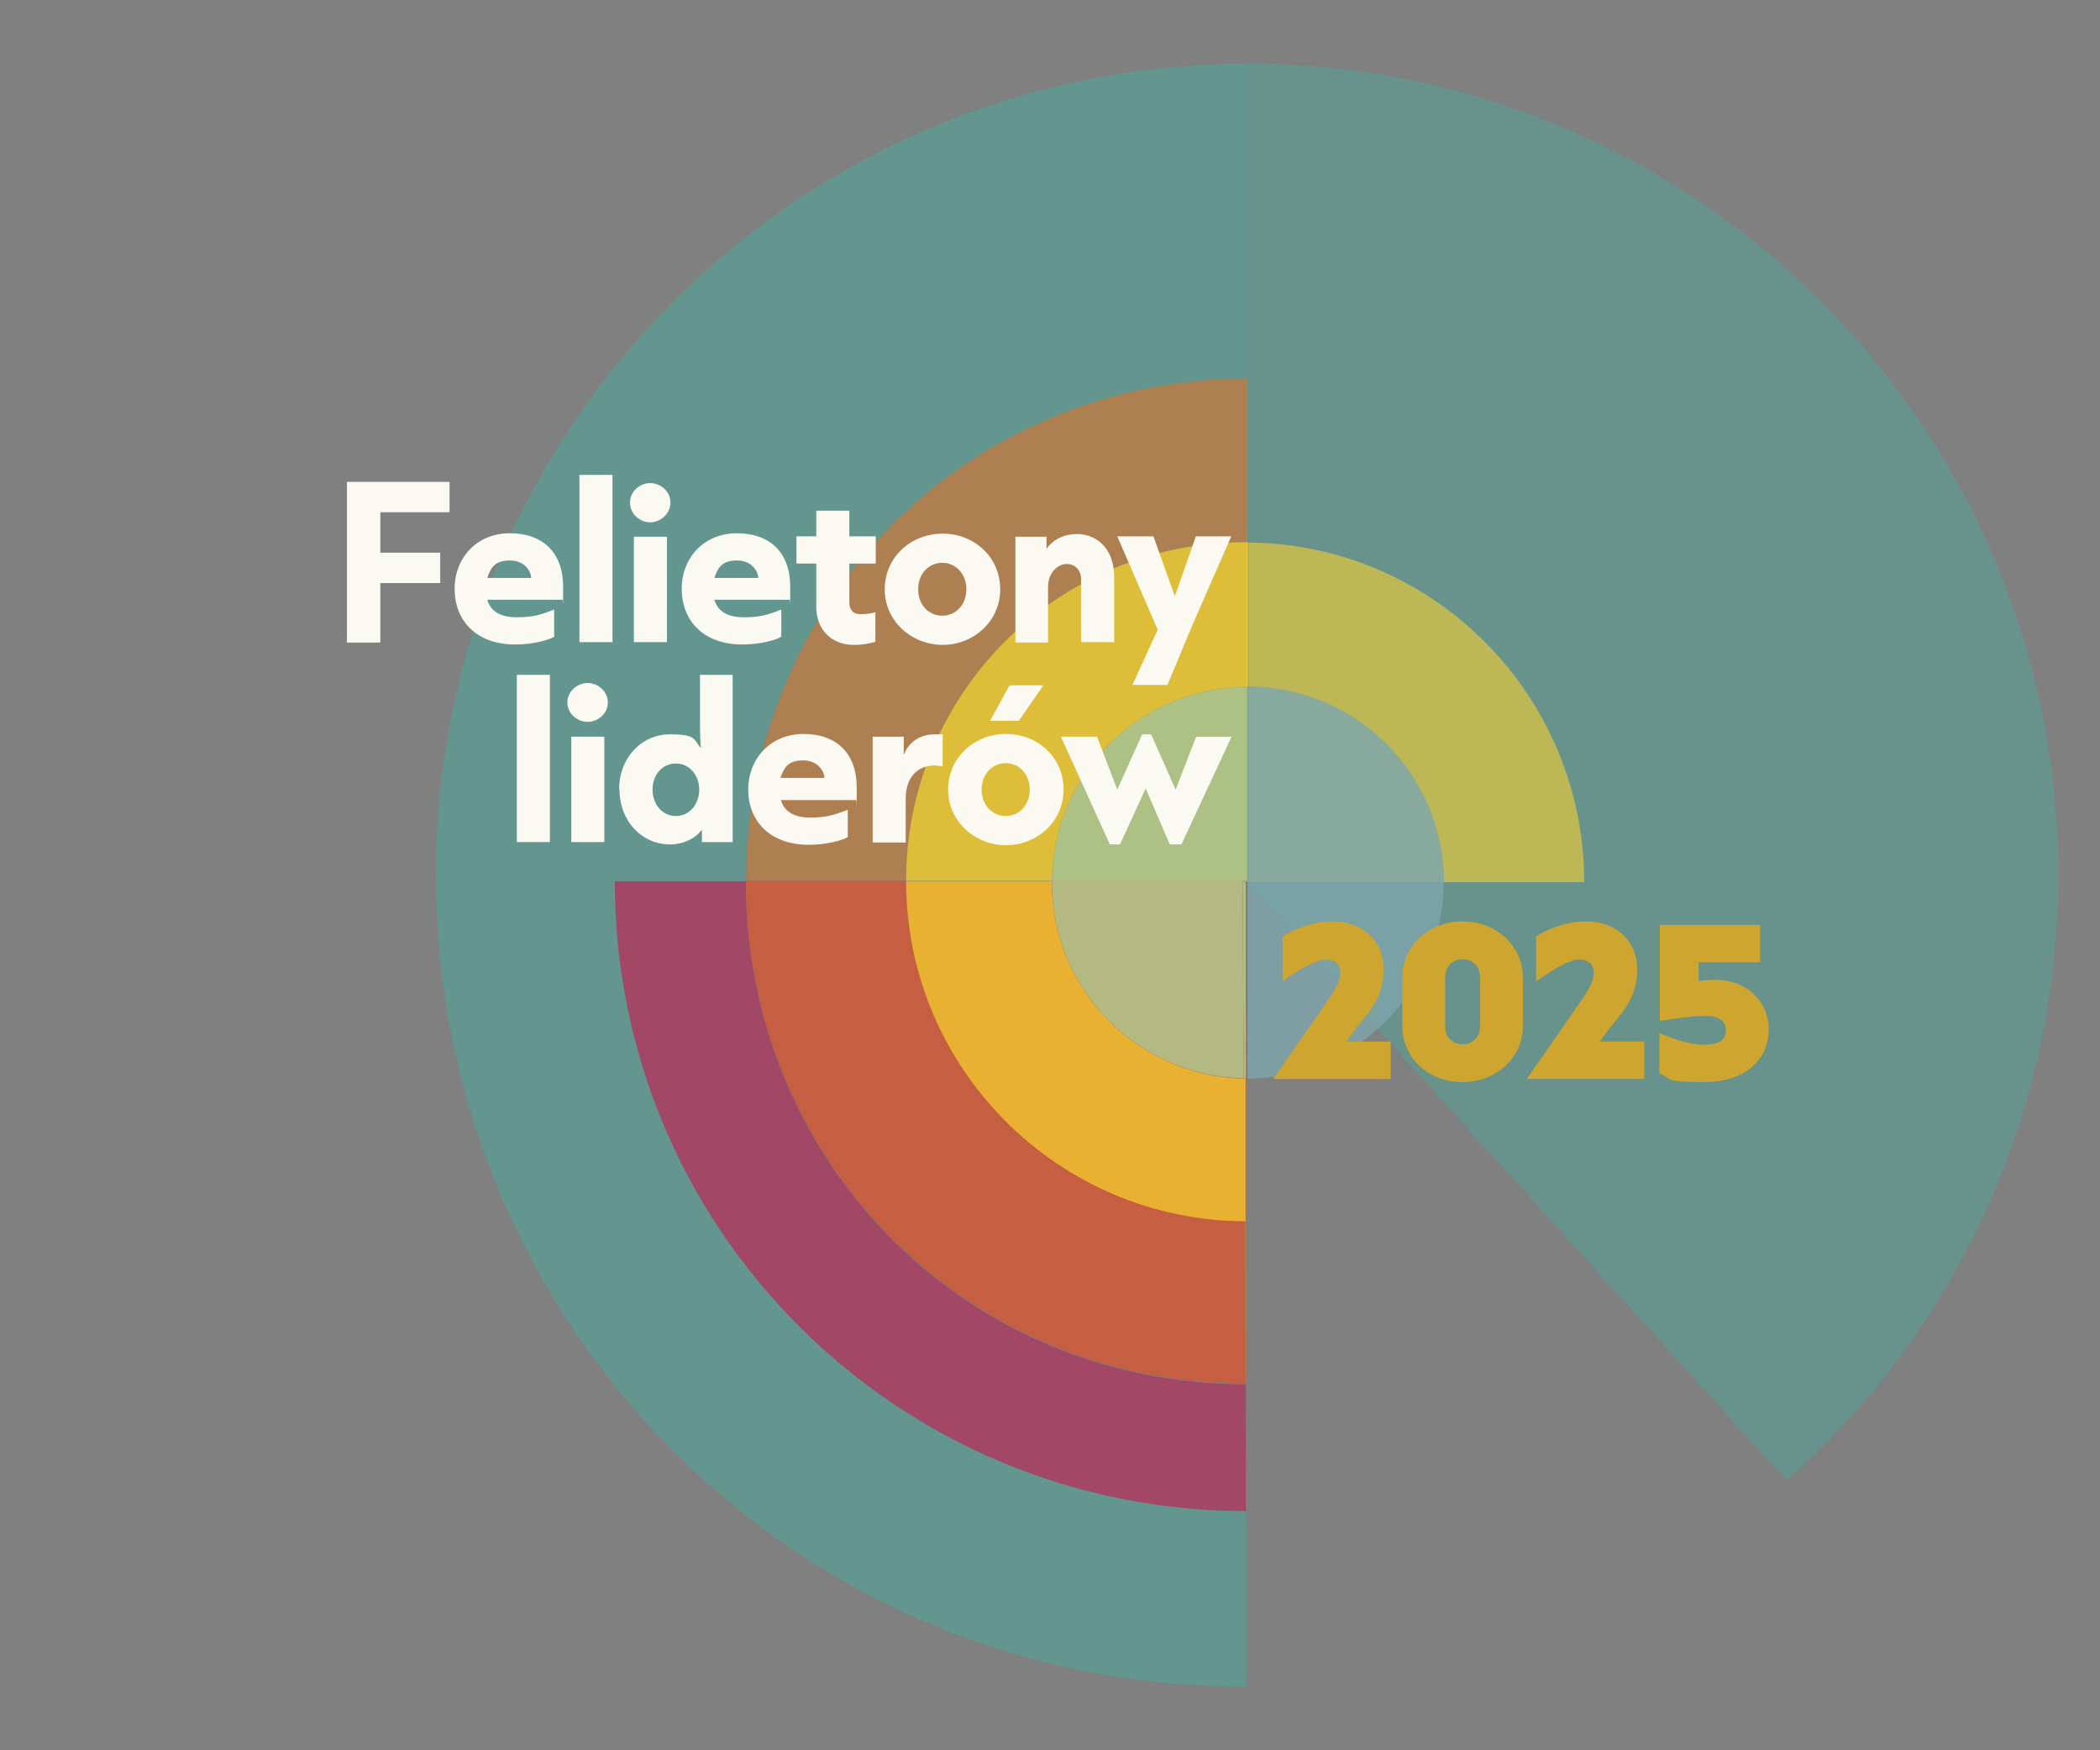 <?xml version="1.0" encoding="UTF-8"?>
<svg id="Layer_2" xmlns="http://www.w3.org/2000/svg" version="1.1" viewBox="0 0 540 450">
  <rect x="0" y="0" width="540" height="450" fill="#808080" stroke="none"/>
  <!-- Generator: Adobe Illustrator 29.1.0, SVG Export Plug-In . SVG Version: 2.1.0 Build 142)  -->
  <defs>
    <style>
      .st0 {
        fill: none;
      }

      .st1 {
        fill: #dd7029;
      }

      .st1, .st2 {
        opacity: .6;
      }

      .st3 {
        fill: #7dc4d0;
        opacity: .5;
      }

      .st4 {
        fill: #faf9f2;
      }

      .st5 {
        fill: #3a293b;
        opacity: .6;
      }

      .st2 {
        fill: #ffe728;
      }

      .st6 {
        fill: #cea52e;
      }

      .st7, .st8 {
        opacity: .6;
      }

      .st8 {
        fill: #51a698;
      }

      .st9 {
        fill: #bd2556;
        opacity: .7;
      }
    </style>
  </defs>
  <polygon class="st0" points="320.4 389.9 320.4 388.4 320.4 388.4 320.4 389.9"/>
  <path class="st8" d="M320.4,388.4c-89.4,0-162.3-72.1-162.3-161.9h33.7c0-71.1,56.1-128.8,128.6-129.1V16.4c-.3,0-.5,0-.8,0-115.2.6-208.1,94.5-207.5,209.7.6,115.1,93.2,208,208.3,207.5v-45.2Z"/>
  <path class="st9" d="M320.2,355.8l.2,32.6s0,0,0,0v-32.6c0,0-.1,0-.2,0Z"/>
  <path class="st8" d="M191.8,226.6s0,0,0,0h-33.7c0,89.8,72.9,161.9,162.3,161.9l-.2-32.6c-72.7-.1-128.4-57.9-128.4-129.2Z"/>
  <path class="st9" d="M191.8,226.6s0,0,0,0h-33.7c0,89.8,72.9,161.9,162.3,161.9l-.2-32.6c-72.7-.1-128.4-57.9-128.4-129.2Z"/>
  <path class="st8" d="M320.2,139.4c0,0,.2,0,.3,0v-42.1c-72.5.3-128.6,58-128.6,129.1h41.3c0-48.2,39-87.1,87.1-87.1Z"/>
  <path class="st1" d="M320.2,139.4c0,0,.2,0,.3,0v-42.1c-72.5.3-128.6,58-128.6,129.1h41.3c0-48.2,39-87.1,87.1-87.1Z"/>
  <path class="st8" d="M320.2,355.8l-.2-41.9c-48-.2-86.9-39.3-86.9-87.4s0,0,0,0h-41.3s0,0,0,0c0,71.3,55.7,129.1,128.4,129.2Z"/>
  <path class="st9" d="M320.2,355.8l-.2-41.9c-48-.2-86.9-39.3-86.9-87.4s0,0,0,0h-41.3s0,0,0,0c0,71.3,55.7,129.1,128.4,129.2Z"/>
  <path class="st1" d="M320,313.9c-48-.2-86.9-39.3-86.9-87.4s0,0,0,0h-41.3s0,0,0,0c0,71.3,55.7,129.1,128.4,129.2,0,0,.1,0,.2,0v-41.9c-.1,0-.3,0-.4,0Z"/>
  <path class="st8" d="M320.4,176.6v-37.2c0,0-.2,0-.3,0-48.2,0-87.1,38.9-87.1,87.1h37.5c.2-27.5,22.4-49.7,49.9-49.9Z"/>
  <path class="st1" d="M320.4,176.6v-37.2c0,0-.2,0-.3,0-48.2,0-87.1,38.9-87.1,87.1h37.5c.2-27.5,22.4-49.7,49.9-49.9Z"/>
  <path class="st2" d="M320.4,176.6v-37.2c0,0-.2,0-.3,0-48.2,0-87.1,38.9-87.1,87.1h37.5c.2-27.5,22.4-49.7,49.9-49.9Z"/>
  <path class="st8" d="M270.5,226.9c0-.1,0-.3,0-.4h-37.5s0,0,0,0c0,48,39,87.1,86.9,87.4l-.2-36.6c-27.3-.6-49.3-22.9-49.3-50.3Z"/>
  <path class="st9" d="M319.8,277.3c-27.3-.6-49.3-22.9-49.3-50.3s0-.3,0-.4h-37.5s0,0,0,0c0,48,39,87.1,86.9,87.4.1,0,.3,0,.4,0v-36.6c-.2,0-.4,0-.6,0Z"/>
  <path class="st1" d="M319.8,277.3c-27.3-.6-49.3-22.9-49.3-50.3s0-.3,0-.4h-37.5s0,0,0,0c0,48,39,87.1,86.9,87.4.1,0,.3,0,.4,0v-36.6c-.2,0-.4,0-.6,0Z"/>
  <path class="st2" d="M319.8,277.3c-27.3-.6-49.3-22.9-49.3-50.3s0-.3,0-.4h-37.5s0,0,0,0c0,48,39,87.1,86.9,87.4.1,0,.3,0,.4,0v-36.6c-.2,0-.4,0-.6,0Z"/>
  <polygon class="st1" points="319.5 226.1 319.5 226.5 319.9 226.5 319.5 226.1"/>
  <polygon class="st2" points="319.5 226.1 319.5 226.5 319.9 226.5 319.5 226.1"/>
  <polygon class="st3" points="319.5 226.1 319.5 226.5 319.9 226.5 319.5 226.1"/>
  <path class="st8" d="M270.5,226.5h49v-.4s.4.4.4.4h.5v-49.9c-27.5.2-49.7,22.4-49.9,49.9Z"/>
  <path class="st1" d="M270.5,226.5h49v-.4s.4.4.4.4h.5v-49.9c-27.5.2-49.7,22.4-49.9,49.9Z"/>
  <path class="st2" d="M270.5,226.5h49v-.4s.4.4.4.4h.5v-49.9c-27.5.2-49.7,22.4-49.9,49.9Z"/>
  <path class="st3" d="M270.5,226.5h49v-.4s.4.4.4.4h.5v-49.9c-27.5.2-49.7,22.4-49.9,49.9Z"/>
  <path class="st9" d="M319.9,226.5h-.4l.3,50.8c.2,0,.4,0,.6,0v-50.2l-.5-.6Z"/>
  <path class="st1" d="M319.9,226.5h-.4l.3,50.8c.2,0,.4,0,.6,0v-50.2l-.5-.6Z"/>
  <path class="st2" d="M319.9,226.5h-.4l.3,50.8c.2,0,.4,0,.6,0v-50.2l-.5-.6Z"/>
  <path class="st3" d="M319.9,226.5h-.4l.3,50.8c.2,0,.4,0,.6,0v-50.2l-.5-.6Z"/>
  <path class="st8" d="M270.5,226.5c0,.1,0,.3,0,.4,0,27.5,22,49.8,49.3,50.3l-.3-50.8h-49Z"/>
  <path class="st9" d="M270.5,226.5c0,.1,0,.3,0,.4,0,27.5,22,49.8,49.3,50.3l-.3-50.8h-49Z"/>
  <path class="st1" d="M270.5,226.5c0,.1,0,.3,0,.4,0,27.5,22,49.8,49.3,50.3l-.3-50.8h-49Z"/>
  <path class="st2" d="M270.5,226.5c0,.1,0,.3,0,.4,0,27.5,22,49.8,49.3,50.3l-.3-50.8h-49Z"/>
  <path class="st3" d="M270.5,226.5c0,.1,0,.3,0,.4,0,27.5,22,49.8,49.3,50.3l-.3-50.8h-49Z"/>
  <polygon class="st8" points="320.4 227.1 320.4 226.5 319.9 226.5 320.4 227.1"/>
  <polygon class="st9" points="320.4 227.1 320.4 226.5 319.9 226.5 320.4 227.1"/>
  <polygon class="st1" points="320.4 227.1 320.4 226.5 319.9 226.5 320.4 227.1"/>
  <polygon class="st2" points="320.4 227.1 320.4 226.5 319.9 226.5 320.4 227.1"/>
  <polygon class="st3" points="320.4 227.1 320.4 226.5 319.9 226.5 320.4 227.1"/>
  <path class="st8" d="M320.9,139.4v-42.1c-.1,0-.3,0-.5,0v42.1c.2,0,.3,0,.5,0Z"/>
  <path class="st1" d="M320.9,139.4v-42.1c-.1,0-.3,0-.5,0v42.1c.2,0,.3,0,.5,0Z"/>
  <path class="st8" d="M320.4,176.6c.1,0,.3,0,.4,0v-37.2c0,0-.3,0-.4,0v37.2Z"/>
  <path class="st1" d="M320.4,176.6c.1,0,.3,0,.4,0v-37.2c0,0-.3,0-.4,0v37.2Z"/>
  <path class="st2" d="M320.4,176.6c.1,0,.3,0,.4,0v-37.2c0,0-.3,0-.4,0v37.2Z"/>
  <path class="st1" d="M320.5,227.1v50.2c0,0,.1,0,.2,0v-49.9c.1,0-.2-.3-.2-.3Z"/>
  <path class="st3" d="M320.5,227.1v50.2c0,0,.1,0,.2,0v-49.9c.1,0-.2-.3-.2-.3Z"/>
  <path class="st5" d="M320.5,227.1v50.2c0,0,.1,0,.2,0v-49.9c.1,0-.2-.3-.2-.3Z"/>
  <polygon class="st8" points="320.5 227.1 320.7 227.4 320.7 226.7 320.5 226.7 320.5 227.1"/>
  <polygon class="st1" points="320.5 227.1 320.7 227.4 320.7 226.7 320.5 226.7 320.5 227.1"/>
  <polygon class="st3" points="320.5 227.1 320.7 227.4 320.7 226.7 320.5 226.7 320.5 227.1"/>
  <polygon class="st5" points="320.5 227.1 320.7 227.4 320.7 226.7 320.5 226.7 320.5 227.1"/>
  <path class="st1" d="M320.5,277.3s0,0,0,0v-50.2h0s0,50.2,0,50.2Z"/>
  <path class="st2" d="M320.5,277.3s0,0,0,0v-50.2h0s0,50.2,0,50.2Z"/>
  <path class="st3" d="M320.5,277.3s0,0,0,0v-50.2h0s0,50.2,0,50.2Z"/>
  <path class="st5" d="M320.5,277.3s0,0,0,0v-50.2h0s0,50.2,0,50.2Z"/>
  <path class="st8" d="M320.4,176.6v49.9h0v.6h0s0-.4,0-.4h0c0-.1,0,0,0,0h.3v-50.2s-.2,0-.3,0Z"/>
  <path class="st1" d="M320.4,176.6v49.9h0v.6h0s0-.4,0-.4h0c0-.1,0,0,0,0h.3v-50.2s-.2,0-.3,0Z"/>
  <path class="st2" d="M320.4,176.6v49.9h0v.6h0s0-.4,0-.4h0c0-.1,0,0,0,0h.3v-50.2s-.2,0-.3,0Z"/>
  <path class="st3" d="M320.4,176.6v49.9h0v.6h0s0-.4,0-.4h0c0-.1,0,0,0,0h.3v-50.2s-.2,0-.3,0Z"/>
  <path class="st9" d="M320.4,277.3s0,0,0,0v-50.2h0s0,50.2,0,50.2Z"/>
  <path class="st1" d="M320.4,277.3s0,0,0,0v-50.2h0s0,50.2,0,50.2Z"/>
  <path class="st2" d="M320.4,277.3s0,0,0,0v-50.2h0s0,50.2,0,50.2Z"/>
  <path class="st3" d="M320.4,277.3s0,0,0,0v-50.2h0s0,50.2,0,50.2Z"/>
  <path class="st5" d="M320.4,277.3s0,0,0,0v-50.2h0s0,50.2,0,50.2Z"/>
  <polygon class="st8" points="320.5 227.1 320.5 226.5 320.4 226.5 320.4 227.1 320.5 227.1"/>
  <polygon class="st9" points="320.5 227.1 320.5 226.5 320.4 226.5 320.4 227.1 320.5 227.1"/>
  <polygon class="st1" points="320.5 227.1 320.5 226.5 320.4 226.5 320.4 227.1 320.5 227.1"/>
  <polygon class="st2" points="320.5 227.1 320.5 226.5 320.4 226.5 320.4 227.1 320.5 227.1"/>
  <polygon class="st3" points="320.5 227.1 320.5 226.5 320.4 226.5 320.4 227.1 320.5 227.1"/>
  <polygon class="st5" points="320.5 227.1 320.5 226.5 320.4 226.5 320.4 227.1 320.5 227.1"/>
  <g class="st7">
    <path class="st8" d="M321,97.4v42.1c47.7.4,86.3,39.6,86.3,87.3h-36.1c0,0,0,.1,0,.2,0,15-6.5,28.4-16.9,37.6l105.2,116.1c43.1-38.4,70.1-94.5,69.8-156.8-.6-114.9-94.1-207.7-208.9-207.5v81c.2,0,.4,0,.6,0Z"/>
    <path class="st8" d="M320.4,16.4v123c.2,0,.3,0,.5,0,47.8.4,86.3,39.6,86.3,87.3h-36.1c0,0,0,.1,0,.2,0,15-6.5,28.4-16.9,37.6l105.2,116.1c43.1-38.4,70.1-94.5,69.8-156.8-.6-114.9-94.1-207.7-208.9-207.5Z"/>
    <path class="st8" d="M320.9,176.6c27.7,0,50.2,22.4,50.4,50.2h36.1c0-47.8-38.5-86.9-86.3-87.3v37.2c0,0,0,0,0,0Z"/>
    <path class="st2" d="M320.9,176.6c27.7,0,50.2,22.4,50.4,50.2h36.1c0-47.8-38.5-86.9-86.3-87.3v37.2c0,0,0,0,0,0Z"/>
    <path class="st2" d="M320.9,139.4c-.2,0-.3,0-.5,0v37.2c.1,0,.3,0,.4,0,0,0,0,0,0,0,27.7,0,50.2,22.4,50.4,50.2h36.1c0-47.8-38.5-86.9-86.3-87.3Z"/>
    <path class="st3" d="M320.6,277.3c0,0,.2,0,.2,0,12.9,0,24.6-4.8,33.5-12.8l-33.6-37.1v49.9Z"/>
    <path class="st8" d="M371.2,226.9c0,0,0-.1,0-.2h-50.5v.7s33.6,37.1,33.6,37.1c10.3-9.2,16.9-22.6,16.9-37.6Z"/>
    <path class="st3" d="M371.2,226.9c0,0,0-.1,0-.2h-50.5v.7s33.6,37.1,33.6,37.1c10.3-9.2,16.9-22.6,16.9-37.6Z"/>
    <path class="st3" d="M371.2,226.9c0,0,0-.1,0-.2h-50.5v.7s33.6,37.1,33.6,37.1c10.3-9.2,16.9-22.6,16.9-37.6Z"/>
    <path class="st8" d="M320.9,176.6s0,0,0,0v50.2c-.1,0,50.4,0,50.4,0-.1-27.7-22.6-50.2-50.4-50.2Z"/>
    <path class="st2" d="M320.9,176.6s0,0,0,0v50.2c-.1,0,50.4,0,50.4,0-.1-27.7-22.6-50.2-50.4-50.2Z"/>
    <path class="st3" d="M320.9,176.6s0,0,0,0v50.2c-.1,0,50.4,0,50.4,0-.1-27.7-22.6-50.2-50.4-50.2Z"/>
    <path class="st3" d="M320.9,176.6s0,0,0,0c-.1,0-.3,0-.4,0v49.9h0v.6h0s0-.4,0-.4h50.8c-.1-27.7-22.6-50.2-50.4-50.2Z"/>
    <path class="st3" d="M320.7,227.4v49.9s0,0,.1,0c12.9,0,24.6-4.8,33.5-12.8l-33.6-37.1Z"/>
  </g>
  <g>
    <path class="st4" d="M89.2,165.1v-41.2h26.4v7.8h-17.8v10.4h15.4v7.8h-15.4v15.3h-8.7Z"/>
    <path class="st4" d="M144.6,154.2h-19.3c.8,2.8,3.2,4.5,7.5,4.5s6.2-.6,9.7-2v7c-1.2.8-5.4,2-10,2-10.2,0-15.6-6.3-15.6-14.3s5.7-14.3,14.2-14.3,13.7,5,13.7,13.7,0,2.2-.2,3.4ZM136.6,148.6c-.1-1.8-1.7-4.5-5.5-4.5s-4.9,1.8-5.8,4.5h11.3Z"/>
    <path class="st4" d="M149,165.1v-43h8.5v43h-8.5Z"/>
    <path class="st4" d="M162,129.2c0-3,2.7-5,5.2-5s5.2,2,5.2,5-2.7,5.1-5.2,5.1-5.2-2-5.2-5.1ZM163,165.1v-27.1h8.5v27.1h-8.5Z"/>
    <path class="st4" d="M203,154.2h-19.3c.8,2.8,3.2,4.5,7.5,4.5s6.2-.6,9.7-2v7c-1.2.8-5.4,2-10,2-10.2,0-15.6-6.3-15.6-14.3s5.7-14.3,14.2-14.3,13.7,5,13.7,13.7,0,2.2-.2,3.4ZM195,148.6c-.1-1.8-1.7-4.5-5.5-4.5s-4.9,1.8-5.8,4.5h11.3Z"/>
    <path class="st4" d="M209.9,155.9v-11h-5.1v-7h5.1v-6.6h8.5v6.6h6.8v7h-6.8v10c0,1.8.9,3,2.8,3s2.8-.2,3.9-.5v7.6c-1.4.4-3,.8-5.6.8-5.6,0-9.6-3.8-9.6-9.8Z"/>
    <path class="st4" d="M227.5,151.5c0-8.2,6.7-14.3,14.9-14.3s14.8,6.1,14.8,14.3-6.8,14.3-14.8,14.3-14.9-6.1-14.9-14.3ZM248.5,151.5c0-3.9-2.7-6.8-6.2-6.8s-6.2,2.8-6.2,6.8,2.7,6.8,6.2,6.8,6.2-2.9,6.2-6.8Z"/>
    <path class="st4" d="M261.1,165.1v-27.1h8v3.1c1-1.5,3.5-3.8,7.9-3.8s9.5,3.1,9.5,11.1v16.7h-8.5v-16.1c0-2.6-1.7-4-3.7-4s-4.8,1.9-4.8,6v14.2h-8.5Z"/>
    <path class="st4" d="M291.2,176.1l6.5-14.2-10.4-24h9.3l5.5,15.4,5.4-15.4h9.1l-9.9,22.6-6.5,15.6h-9Z"/>
    <path class="st4" d="M132.9,216.5v-43h8.5v43h-8.5Z"/>
    <path class="st4" d="M145.9,180.6c0-3,2.7-5,5.2-5s5.2,2,5.2,5-2.7,5-5.2,5-5.2-2-5.2-5ZM146.9,216.5v-27.1h8.5v27.1h-8.5Z"/>
    <path class="st4" d="M159.2,203c0-8.3,5.9-14.2,13-14.2s6.1,1.4,8,3.5c-.2-2.5-.2-5.3-.2-8.5v-10.3h8.4v43h-7.9v-3.2c-1.7,2.3-4.8,3.8-8.2,3.8-7.2,0-13-5.9-13-14.2ZM179.8,203c0-3.7-2.5-6.7-6-6.7s-6,2.9-6,6.7,2.5,6.8,6,6.8,6-3,6-6.8Z"/>
    <path class="st4" d="M220.1,205.7h-19.3c.8,2.8,3.2,4.5,7.5,4.5s6.2-.7,9.7-2v7c-1.2.8-5.4,2-10,2-10.2,0-15.6-6.3-15.6-14.2s5.7-14.3,14.2-14.3,13.7,5,13.7,13.7,0,2.2-.2,3.3ZM212,200c-.1-1.8-1.7-4.5-5.5-4.5s-4.9,1.8-5.8,4.5h11.3Z"/>
    <path class="st4" d="M224.4,216.5v-27.1h8v4.7c1-2.8,3.7-5.3,7.9-5.3s1.6,0,2.1.2v8c-.6,0-1.3-.2-2-.2-4.2,0-7.5,2.7-7.5,8.6v11.2h-8.5Z"/>
    <path class="st4" d="M243.8,203c0-8.2,6.7-14.3,14.9-14.3s14.8,6.1,14.8,14.3-6.8,14.3-14.8,14.3-14.9-6.1-14.9-14.3ZM264.8,203c0-3.9-2.7-6.8-6.2-6.8s-6.2,2.9-6.2,6.8,2.7,6.8,6.2,6.8,6.2-2.9,6.2-6.8ZM254.6,185.3l5-9.1h8.7l-6.3,9.1h-7.4Z"/>
    <path class="st4" d="M285.4,217.1l-12.6-27.7h9.3l5.2,13.6,6.4-14.2h2.3l6.3,14.2,5.3-13.6h9.1l-12.9,27.7h-3l-6.2-14.4-6.6,14.4h-2.7Z"/>
  </g>
  <g>
    <path class="st6" d="M327.4,277.4l13.5-19.4c2.4-3.5,3.7-5.5,3.7-7.9s-1.5-3.4-3.8-3.4-6.5,2.4-11,5.6v-11.5c2.3-1.6,7.3-3.9,12.8-3.9,7.9,0,13.2,5,13.2,12.4s-4.3,11.5-6.9,14.8l-2.8,3.7h11.5v9.6h-30.3Z"/>
    <path class="st6" d="M360.6,263.8v-12.5c0-8.2,6.9-14.4,15.5-14.4s15.5,6.2,15.5,14.4v12.5c0,8.2-6.9,14.4-15.6,14.4s-15.4-6.2-15.4-14.4ZM380.6,263.8v-12.5c0-2.9-2-4.7-4.5-4.7s-4.5,1.8-4.5,4.7v12.5c0,2.9,2,4.7,4.5,4.7s4.5-1.8,4.5-4.7Z"/>
    <path class="st6" d="M392.6,277.4l13.5-19.4c2.4-3.5,3.7-5.5,3.7-7.9s-1.5-3.4-3.8-3.4-6.5,2.4-11,5.6v-11.5c2.3-1.6,7.3-3.9,12.8-3.9,7.9,0,13.2,5,13.2,12.4s-4.3,11.5-6.9,14.8l-2.8,3.7h11.5v9.6h-30.3Z"/>
    <path class="st6" d="M426.7,275.8v-10.2c4.1,1.7,7.7,3,11.8,3s5.3-1.7,5.3-3.7-1.3-3.7-5.3-3.7-8.3.8-11.7,1.3v-24.7h25.8v9.6h-15.8v4.8c1.4-.2,2.9-.3,4.3-.3,7.8,0,13.7,5.3,13.7,12.8s-5.7,13.5-16.6,13.5-7.9-.8-11.6-2.4Z"/>
  </g>
</svg>